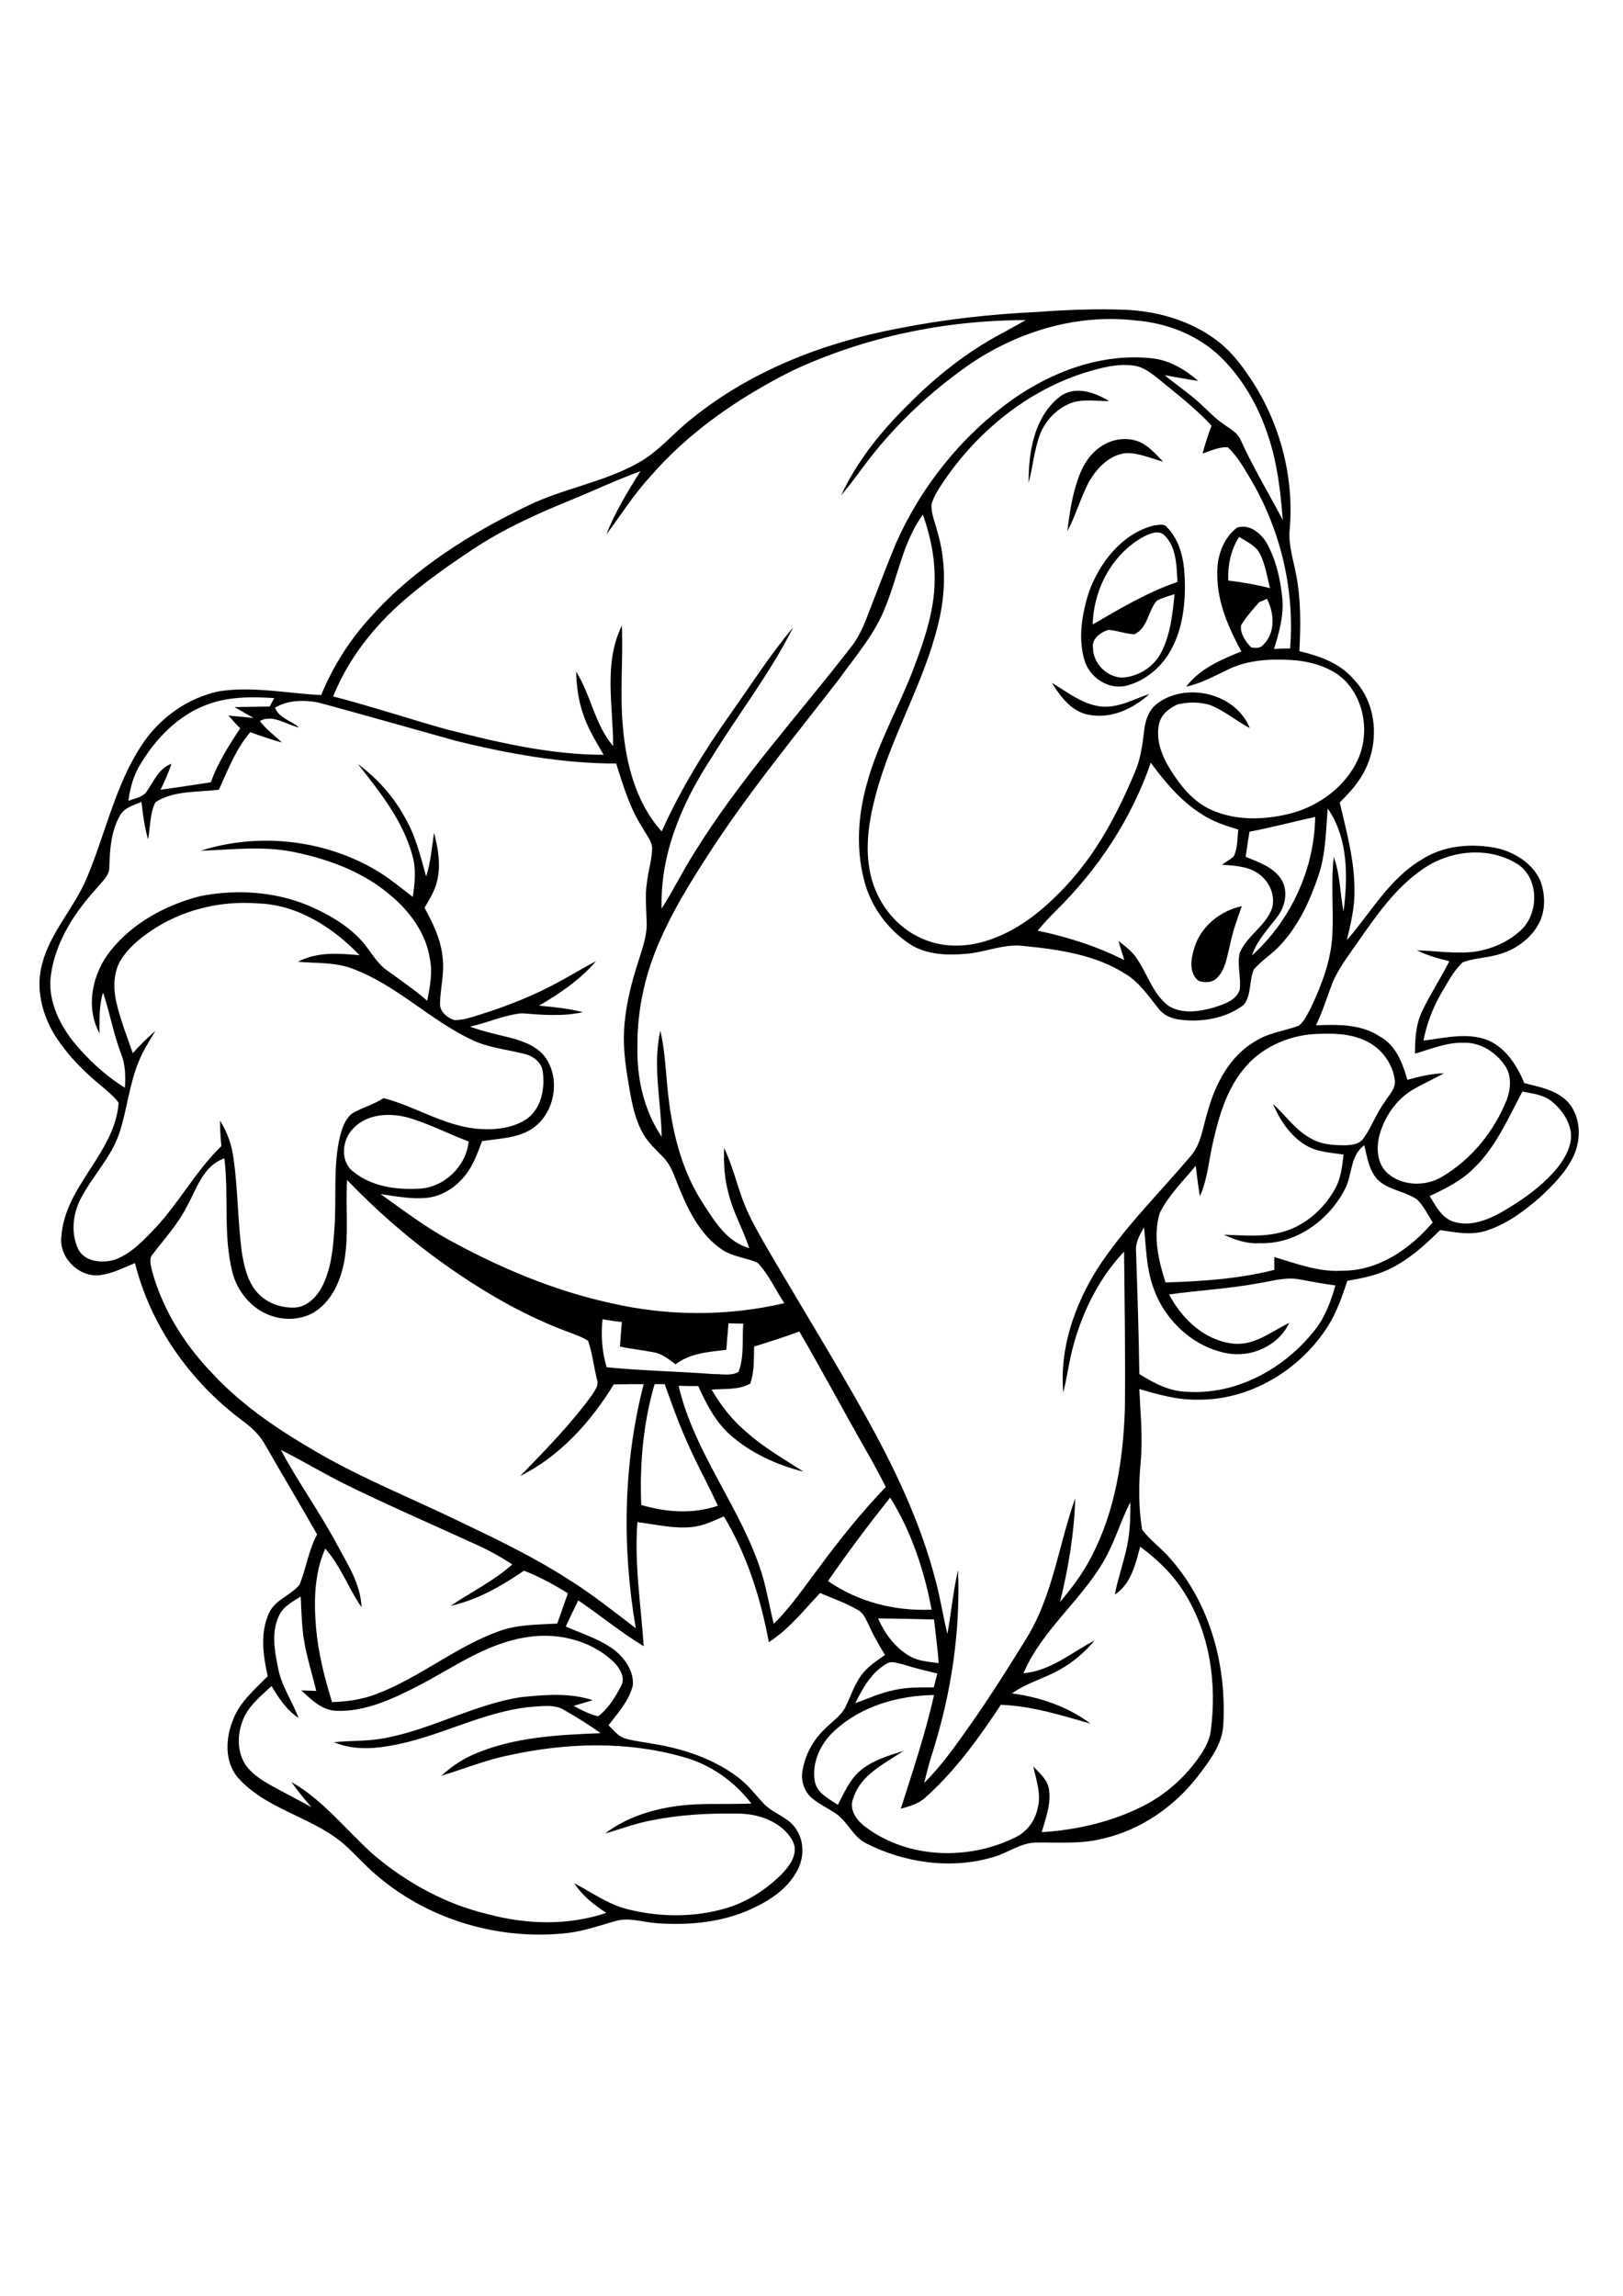 <?xml version="1.0" encoding="utf-8"?>
<!-- Generator: Adobe Illustrator 21.0.2, SVG Export Plug-In . SVG Version: 6.00 Build 0)  -->
<svg version="1.2" baseProfile="tiny" id="Layer_1" xmlns="http://www.w3.org/2000/svg" xmlns:xlink="http://www.w3.org/1999/xlink"
	 x="0px" y="0px" viewBox="0 0 595.3 841.9" overflow="scroll" xml:space="preserve">
<path d="M438.2,347.2c2.5-7.7,9.5-13.2,17.3-14.9c-1.8,4.9-3.5,9.8-4.5,14.9c-1,3.8-1.5,8.1-4.3,11.1c-1.7,2.1-4.7,2.2-7.1,1.4
	C435.8,356.6,436.9,351.2,438.2,347.2 M385.8,250.4c5.7,3.4,11.2,7.9,18.1,8.7c6.3,0.6,11.9-2.7,17.7-4.6
	c-6.1,5.6-14.5,9.4-22.9,7.5C392.7,260.6,388.9,255.3,385.8,250.4 M424.3,220.3c-3.2,3.7-3.3,10-8.2,12.3c-3.2-0.1-6.3-1.4-9.5-1.6
	c-2.9,0.8-6.3,3.3-5.7,6.7c0.1,5.6,4.9,10.4,10.4,10.8c5.9-0.2,11.7-3.7,14.5-9c3.5-6.6,4.3-14.3,5-21.6
	C428.6,218.6,426.3,219.2,424.3,220.3 M419.9,196.6c-11.8,6.2-18.8,19.3-19.1,32.4c10-5.8,20-11.8,31.1-15.6
	c-0.4-5.9-0.3-12.7-4.8-17.1C425,194.3,422,195.6,419.9,196.6 M423.3,192.7c1.5-0.1,3.5-0.8,4.6,0.5c4.7,4.7,6.3,11.5,6.6,17.9
	c0.5,9.8-0.6,20.3-5.9,28.8c-3.5,5.5-8.9,9.8-15.2,11.5c-6.6,1.8-13.7-2.8-15.6-9.2c-2.5-8.2-0.9-17.1,1.6-25.1
	C403.4,206.2,411.6,195.6,423.3,192.7 M404.2,163.5c4.1-2.7,9.6-3.3,14.1-1.3c3.3,1.6,5.8,4.5,8.3,7.1c-4.6-1.2-9.1-3.4-14-3.1
	c-6.1,0.9-10.7,5.9-13.5,11.1c-2.9,5.7-4.6,11.9-7.6,17.5c0.8-6.7,1.8-13.4,4.1-19.7C397.2,170.5,400,166.1,404.2,163.5
	 M388.7,145.5c5.5-4.2,12.8-1.7,18.1,1.6c-4.5,0-9.1-0.8-13.4,0.5c-5.5,1.9-10,6.5-12,11.9c-2.1,5.7-2.6,11.8-4.1,17.6
	C377.2,165.8,379.3,152.9,388.7,145.5 M324.9,610.3c-5.4,3.2-8.5,8.9-11.2,14.3c4.7-1.7,9.3-3.8,14.2-4.8c4.8-1.1,9.7-1,14.6-1
	c0.4-1.7,0.9-3.4,1.3-5.1c-4.2-1-8.4-2-12.5-3.3C329.3,610,326.8,608.8,324.9,610.3 M322.1,593.5c2.4,5.6,6.2,10.7,11.5,13.8
	c3.2,1.9,7,2.1,10.7,2.6c-0.4-5.4-1.1-10.7-1.7-16C335.6,593.7,328.8,593.6,322.1,593.5 M102.5,592.2c-3.1,6-1.8,13.1-0.5,19.5
	c1.2,6.6,5.2,12.1,7.5,18.3c-4.4-2.9-7.3-7.3-9.9-11.7c-3.7,3.5-7.9,6.8-10.1,11.5c-2.4,5.3-2.8,11.9,0.3,17c2.3,3.6,6,5.9,9.7,8
	c4.9,2.7,9.8,5.2,14.7,7.9c-2.6-3-5.1-6-7.3-9.2c11.9,6.8,20.3,18,30.4,26.9c12.1,10.2,26.4,18,41.8,21.6
	c14.1,3.8,29.3,4.2,43.3-0.5c-4.5-2.9-8.8-6.3-11.8-10.9c6.5,3.4,12.6,7.9,19.8,9.6c11.6,2.9,24,3,35.5-0.3
	c7.8-2.2,14.8-6.7,20.6-12.4c2.3-2.4,4.6-5.1,5-8.6c0.3-3.2-1.9-5.9-4.1-8c-4.6-4.1-10.8-5.8-16.9-5.8c-10.6-0.2-21.3,0.4-31.7,2.5
	c-5.8,1.1-11.3,3.2-16.9,4.8c9.5-7.2,21.5-10.1,33.2-10.7c6.8-0.3,13.7,0,20.5-0.3c-6.3-8.2-15.1-14.4-25.1-17.1
	c-20.7-5.9-42.9-5.2-63.8-0.6c-8.5,1.7-16.5,5-24.8,7.5c3.7-3.4,8-6.3,12.7-8.2c14.4-6,30.2-6.8,45.7-7.4c-4.3-3.1-8.8-5.9-13.4-8.5
	c-3-1.9-6.8-1.5-10.2-1.3c-19.1,1.2-36,11.8-54.8,14.6c-6.5,1.1-13.3,1.1-19.4-1.5c6.2-0.6,12.5-0.3,18.7-1.5
	c17.1-3.2,32.6-12.3,49.8-15c8.8-0.9,17.9-1.7,26.4,1.1c-2.3,0.7-4.7,1.4-7,2.1c2.9,1.5,5.8,3.1,9,3.8c3.7-2.8,6.2-6.9,8.3-10.9
	c2-3.4-0.6-7.1-3-9.4c-8.7-8-21.3-10.7-32.7-8.5c-14.4,2.5-26.4,11.4-39.1,17.9c-9.2,4.7-19.1,9.3-29.6,8.9
	c-5.3-0.2-9.2-4.2-12.8-7.5c1.8,0.1,3.7,0.1,5.5,0.2c-1.8-7.5-4.3-14.8-5-22.5c-0.4-4-0.5-8.1-0.7-12.1
	C107.4,587.3,104.1,589,102.5,592.2 M406.2,570c-8.2,15.9-23.7,27-30.8,43.6c9.9-0.8,17.6-7.6,26.1-12c-3.5,4.2-7.8,7.9-12.6,10.6
	c-5.7,3.3-12.3,4.9-17.7,8.8c10.3,1.4,20.4,4.8,28.8,11.1c-10.8-3.1-21.6-6.5-32.9-6.9c-8.1,12.2-16.7,24.2-27.7,34
	c-2.5,2.3-5.8,3.2-9,4.1c4.4-13.8,9-27.5,12.2-41.7c-13.1,0.2-26.7,4-36.5,13.1c-5.1,4.6-8.5,11.7-7.2,18.7c0.8,4.3,5.2,6.2,8.4,8.5
	c2.2-4.2,4.1-8.7,7.6-12c4.6-4.2,10.7-6,16.5-7.8c-7,4.7-15.7,8.7-18.4,17.3c-1.8,4.2,1.3,8.3,4.6,10.7
	c15.4,11.5,37.4,12.2,54.4,3.9c4.3-1.9,7.5-5.9,8.5-10.5c1.6-5.3-0.4-10.6-1.5-15.7c2.4,2.5,5.4,5,5.8,8.7
	c0.7,5.3-1.3,10.4-2.7,15.4c12.7-0.8,25.4-3.7,36.8-9.4c8.7-4.3,16.1-11,21.5-19c1.8-2.7,3.3-5.6,3.7-8.8
	c2.3-17.4-0.3-35.8-9.8-50.8c-4.1-6.6-9.9-12.1-16.1-16.7c-1.7,6.4-3.3,13.6-9.3,17.6c1.3-7,4-13.7,5-20.7c0.7-4.4,0.7-8.8,0.7-13.2
	C411.4,557,409.4,563.8,406.2,570 M303.7,579.8c11.1,7.7,24.6,11.1,38,10.5c-2.7-14.4-7.4-28.6-15.2-41.1
	C318.5,559.2,310.9,569.4,303.7,579.8 M103,531.7c6.3,11.8,14.2,22.7,20.5,34.5c3.9,7.3,8.8,14.6,9.1,23.2
	c-4.8-6.9-7.6-15.1-13.3-21.5c-4,9-4.2,19.1-3.4,28.8c0.8,9.4,3.1,18.5,5.9,27.5c5.5-0.2,10.9-0.9,16.1-2.9
	c16-6,29.3-17.5,45.4-23.2c6.7-2.4,14-2.3,21.1-2.7c1.3-3.7,2.6-7.4,3.9-11.1c-5.1-3.2-10.5-6.1-16.1-8.3
	c-8.2,5.6-17,10.7-26.9,12.9c7.5-5.1,15.8-9.1,22.6-15.2c-4.3-2.8-8.8-5.3-13.5-7.4c-16.2-7.4-32.6-14.5-48.6-22.4
	C117.9,539.9,110.6,535.5,103,531.7 M240.1,507.6c-4.2,14.3-5.5,29.4-4.9,44.3c9.1,2.7,18.9,3.4,28.1,0.3
	c-3.7-8.1-8.1-15.9-11.6-24.1c-3-6.7-5.4-13.6-7.9-20.5C242.9,507.6,241,507.6,240.1,507.6 M276.6,493.8c-0.1,4.6,0.1,9.3-1.4,13.6
	c-4.3,2.4-9.4,1.8-14.2,2.2c3.4,5.8,7.5,11.1,12.6,15.4c6.4,5.8,13.9,10,21.1,14.7c-9.9-2.5-19.5-6.9-27.1-13.7
	c-5.3-4.8-8.6-11.3-11.5-17.7c-2.4,0-4.8,0-7.2-0.1c5.8,24.9,23.1,44.9,30.6,69.1c1.8,6,2.8,12.2,4.3,18.2
	c6.4-6.3,11.4-13.8,16.8-20.9c7.5-10.2,15.5-20.1,24.3-29.3c-2.5-4.9-5.1-9.7-7.8-14.4c-8.1-14.2-15.7-28.5-23.9-42.6
	C287.7,490.3,282.2,492.1,276.6,493.8 M221,483.8c-0.6,5.9-0.2,11.9,1.5,17.6c13,1.3,26.1,1.5,39.1,2.5c3.1-0.1,6.6,0.8,9.3-0.8
	c2.1-5.6,1.3-11.8,1.7-17.7c-1.8,0-3.6-0.1-5.4-0.1c-0.3,3.2-0.5,6.5-0.8,9.7c-6.5,0.8-13.2,1.2-18.6,5.3c-2.5-1.8-5-3.9-8.1-4.4
	c-4.1-0.8-8.3-1.2-12.3-2.1c0.2-3,0.4-6,0.7-9C225.7,484.6,223.4,484.2,221,483.8 M416.7,459.3c0.5,14.9,1,29.8,1.2,44.6
	c5.3,3.3,11.1,6.4,17.5,6.5c18.3,1.2,35.9-8.6,47-22.8c3.7-4.7,5.8-10.5,7.4-16.2c-4.4-0.6-8.7-1.4-13.1-2.2
	c-5.1-1-10.1,0.6-15.1,1.4c-10.8,2-21.9,2.6-32.8,4.1c4.7,8.9,12.9,16.8,23.3,18c7.8,1,14.2-4.4,20.8-7.6c-4,8.5-14.1,13-23.2,11.1
	c-12.7-2.5-23.2-12.8-27-25c-2.3-6.8-2.3-14-3.1-21.1C418,452.9,416.3,455.9,416.7,459.3 M68.4,442.7c-3.2,6.3-8,11.5-12.2,17
	c-1.8,1.8-0.8,4.4-0.4,6.5c4,14.5,12.3,27.5,22.8,38.2c11.1,11.8,24.7,20.7,38.6,28.7c16.2,9.3,33.6,16.3,50.4,24.4
	c13.8,6.6,27.7,13.2,40.6,21.5c8.8,5.4,16.8,11.9,25,18.1c-5.1-29.6-4.6-60.4,2.9-89.5c-3.7,0-7.4,0-11,0.1
	c-8.4,13.8-19.7,26.3-34.3,33.6c9.2-9.5,18.6-19,26.4-29.8c1-1.7,2.5-3.4,1.8-5.5c-1.2-4.7-1.7-9.7-3.3-14.3
	c-2.1-1.4-4.6-2.2-6.9-3.1c-10.1-3.7-19.8-8.5-29-14c-19.3-11.5-37-25.7-52.5-41.9c-0.6,9.9,0.7,19.9-1,29.7
	c-1.2,6.5-3.9,13.2-9.2,17.5c-5.1,4.2-12.5,4.7-18.5,2.3c-6.7-2.6-11.7-8.9-13.4-15.8c-3.4-13.6-1.2-27.8-2.9-41.6
	C74.3,427.6,72.1,436.2,68.4,442.7 M129.6,413.8c-4.1,4-5,12-0.1,15.8c6.8,5.6,16,6.8,24.4,6.3c9.1-0.5,17.1-8.2,18-17.3
	c-7.5-2.8-14.7-6.6-22.4-8.8C142.7,408,134.6,408.5,129.6,413.8 M540.2,428.8c-4.5,4.4-10.2,7.2-15.8,9.8c2.3,3.8,4.5,8.2,9,9.5
	c6,1.8,12.2-0.7,17.4-3.6c7.6-4.4,14.9-9.5,20.5-16.3c2.8-3.6,5.3-8,4.9-12.7c-0.6-4.7-3.6-8.9-7.3-11.8c-3-2.3-6.9-2.7-10.5-3.4
	C553.1,410.2,548.6,420.9,540.2,428.8 M455.8,392.5c-6,7.5-8.7,16.9-10.8,26c-1.6,6.7-2,13.8-4.9,20.2c-0.6-3.7-1.1-7.4-1.5-11.2
	c-4.6,5.6-9.9,10.7-13.2,17.3c-2.6,8.4-0.5,17.4,2.1,25.5c13.4-0.4,26.8-1.3,39.9-4.6c0-1.6,0-3.1,0-4.7c8.2,2.4,16.4,5.6,25.1,5
	c13.2,0,24.7-8,33-17.7c-1.8-2.9-3.3-6-5.7-8.4c-4.5-3.1-10.4-3.4-14.4-7.2c-3.3-3.4-3.9-8.3-5-12.7c-5.3,3.8-4.3,11-7.2,16.3
	c-5.9,11.3-18,20.1-31.2,19.6c-4.6,0.3-9-1.2-13.1-3.1c7.3,0.2,14.7,1,21.8-1.1c8-2.3,14.7-8.2,18.8-15.4c2.3-3.9,2.8-8.5,3.3-12.9
	c-4.8-0.7-9.8-0.9-14-3.5c-5.6-3.4-9.4-9.2-11.9-15.1c4.7,4.3,8.4,9.8,14.1,12.8c3.8,2.2,8.3,2.4,12.6,2.4c2.3-0.1,5-0.4,6.4-2.4
	c3.1-4.2,4.8-9.3,7.9-13.5c1.5-2.5,4.1-4.8,3.7-8c-0.8-6.4-5.3-12.1-11.1-14.6c-5.7-2.6-12.2-2.6-18.3-2.3
	C472.2,379.8,462,384.4,455.8,392.5 M54.9,341.7c-4.2,2.9-8.2,6.3-10.8,10.7c-2.8,5-2.5,11.1-1.1,16.5c1.5,5.9,3.7,11.6,5.7,17.3
	c2.6-2.9,5.4-5.6,8.3-8.2c-2.2,3.8-4.6,7.4-6.2,11.5c-3.4,8.3-4.2,17.4-7,26c-3,8.9-9.8,15.7-14.1,23.9c-3,5.7-3.8,12.8-1,18.7
	c2.4,4.7,8.7,5.2,13.3,3.9c6.1-2.2,10.6-7.1,15-11.7c8.8-9.4,14.9-21,24.2-30c-0.3-3.1-0.5-6.2-0.5-9.3c2.8,4.3,4.4,9.2,5,14.2
	c1.6,11.3,1.5,22.7,3,34c0.8,4.9,1.9,10,5,14c3.4,4.4,9.1,6.6,14.6,6.3c4.3-0.3,7.7-3.7,9.7-7.4c3.6-6.8,4.2-14.6,4.7-22.1
	c0.7-10.5-0.4-21.1,1.6-31.4c0.8-3.7,1.8-7.8,4.9-10.3c3.7-2.2,7.9-3.2,11.5-5.6c11.5,3,21.8,9.9,33.8,11.2
	c6.4,0.6,13.4,0.1,18.9-3.7c5.2-3.9,6.5-11,5.7-17.1c-0.4-3.7-3.8-6-7.1-6.7c-6.4-1.6-13-2.2-19-5.1c-15.4-7.3-27.6-20.1-43.8-26.1
	c-6.3-2.4-13.2-1.9-19.9-2.5c7-3.7,15-3.1,22.6-2.4c-9.8-10.2-22.8-18.6-37.4-19C80.5,330.2,66.3,333.8,54.9,341.7 M521.6,318.9
	c-9.7,6.7-16.6,16.6-23.3,26.2c-3.6,5.3-7.8,10.4-10,16.5c-1.8,4.9-3.4,9.8-5.6,14.4c8-0.3,16.5-0.5,23.4,4.1
	c5.9,3.2,8.4,9.8,10.1,15.9c4.4-1.2,8.8-2.3,13.4-2.4c-3.7,2.1-7.6,3.8-11.2,5.9c-6.2,3.6-10.5,9.9-12.4,16.7
	c-1.3,4.8-0.9,10.7,3,14.1c5.4,4.7,13.9,4.9,20,1.2c10.8-6.4,19.1-16.7,23.7-28.3c1.4-3.9,1.8-8.5-0.5-12.1
	c-3.3-5.1-9.1-8.9-15.3-8.7c-6.2-0.2-12,2.3-17.9,4c0-5.3,0.3-10.7,2.6-15.5c3-6.3,6.8-12.1,10-18.4c-4.1-1-8.1-2.1-11.9-4
	c7.3,0.2,14.7,1.5,22,0.4c5.7-1,11.2-3.4,15.5-7.2c7.6-6.2,7.6-20.4-1.4-25.3C545.3,310.3,531.4,311.9,521.6,318.9 M458.3,305
	c-0.5,3.1-1,6.1-1.4,9.2c4.7,2,10.1,3.7,13,8.2c2.8,4.4,1.5,10.2-1.6,14.1c-3.4,4.4-7.3,8.5-9.1,13.9c14.2-12.8,22.9-31.6,23.2-50.8
	C474.4,301.3,466.4,303.5,458.3,305 M422.1,279.7c-7.1,20.6-19.4,39.2-34.9,54.4c-2.3,2.3-4.5,4.7-6.6,7.2
	c11,2.3,21.7,5.7,31.8,10.8c-0.7-2.3-1.5-4.6-2.1-7c2.6,2,5.3,4.1,7,6.9c3.7,5.6,5.7,12.6,11.2,16.8c5,3.2,11.5,2.2,17,0.6
	c3.5-1.2,7.9-2.5,9.2-6.4c0.6-4.5-1-9,0-13.5c2.6-6.3,9.4-9.8,11.8-16.2c1.5-4.8-0.9-10.1-4.9-12.9c-3.9-2.8-8.8-2.9-13.4-3.3
	c1.5-1,3-1.9,4.3-3c1.5-3,1.3-6.6,1.7-9.9c-4.8-1.4-9.6-3-13.7-5.8C433.1,293.7,427.3,286.8,422.1,279.7 M100.9,259.5
	c1.3,3.8,6,4.8,8.8,7.3c-4.7-1-9.6-5-14.4-2.4c2.3,3.1,5.4,5.3,8.1,7.9c-3.9-1.1-7.8-2.4-11.6-3.8c-5.3,6.2-8.2,13.8-11.5,21.1
	c-7.8,1-16.5,0.2-23.3,4.6c-2.1,4.2-1.8,9.1-2.7,13.6c-1.3-4.5-1.9-9.1-2.4-13.7c-2.8,1.2-6.2,2-7.8,4.8c-3.3,5.7-3.8,12.4-4,18.8
	c0.2,3.4-2.8,5.7-4.7,8.1c-8.1,8.9-15,19.5-16.7,31.6c-1.3,8.7,2.6,17.3,7.8,24.1c5.5,6.8,11.9,12.8,19.3,17.4
	c0.3-4.2,0.2-8.5-1.4-12.5c-2.8-7.3-4.1-15-6.6-22.4c-1.5,4.8-1.3,9.9-1.3,14.9c-5.3-9.6-2.6-21.9,4-30.2
	c8.2-10.3,20.4-16.9,33.1-20.1c13.9-2.7,28.8-1.6,41.8,4.5c7.4,3.4,14.6,8,19.5,14.7c2.1,2.9,4.1,6,7.1,8.1
	c5,3.6,10.1,7.1,14.7,11.1c1-5,2-10.2,1-15.3c-1.4-9.2-7.1-17.1-14-23c-10.3-9-23.5-13.8-36.7-16.4c-11-2.1-22.3-0.7-33.4-0.3
	c20.9-6.7,44.6-4.2,63.6,6.7c5.1,2.9,9.6,6.7,14.2,10.2c0.8-5.1,1.3-10.4-0.2-15.4c-3.5-12.7-11.9-23.1-19.9-33.3
	c7.3,5.4,13.4,12.3,17.6,20.3c3.7,6.5,5.4,13.8,7.4,20.9c1.7-5.2,2.1-10.7,2.9-16c1.5,5.7,2.5,11.7,1.2,17.4
	c-0.8,3.7-2.8,6.9-4.7,10.1c3.2,5.8,6.2,12,6.7,18.8c0.6,5.4-0.9,10.8-1,16.2c-0.2,3,2.6,5.4,5.3,6.2c3.1,0,6.1-1,9-1.9
	c10.2-3.2,20.2-7.1,29.6-12.3c4.5-2.4,8.8-5.1,13.3-7.4c-5.8,6.8-13.2,11.8-20.9,16.3c5.4,0.5,10.8,1,16.1,2.4
	c-7.4,1.6-14.9,1-22.4,0.4c-6.5,0.6-12.6,3.5-19,4.9c5,1.8,10.1,2.9,15.3,4.2c4.8,1.3,9.9,3.3,12.7,7.6c5.3,8.2,2.8,20.5-5.5,25.8
	c-5.4,3.4-12,3.4-18.1,4.4c-1.6,4.2-3.1,8.6-5.9,12.2c-3.5,4.6-8.8,8.1-14.6,8.6c-5.6,0.5-11.2-0.6-16.7-1.4
	c8.4,6,16.7,12.3,25.8,17.2c18.4,10,37.8,18.2,58.3,22.7c20.9,4.9,43.1,5,64,0.1c-3.3-4.9-5.7-10.5-9.8-14.8
	c-4.2-1.9-9.1-2.2-13-4.8c-7.5-5-11.9-13.3-15.3-21.5c-1.9-4.3-3.1-9.2-6.5-12.6c-2.5-2.6-5.2-5-7-8.1c-3-5-4.2-10.9-5.2-16.6
	c-1.2-7.1-2.4-14.2-2-21.5c0.4-8.5,2.5-16.9,5.1-25c1.4-4.7,3.3-9.4,3.2-14.4c-0.1-5-0.7-10.1,0.1-15.1c0.5-4.3,1.9-8.5,1.9-12.8
	c-0.4-2.7-2.3-4.8-3.5-7.1c-4.7-7.2-7.1-15.5-9.7-23.6c-19.8,0-39.5-3.6-58.7-8.3c-16.8-4.7-33.7-9.5-50.6-14.1
	C111.7,256.7,105.8,256.6,100.9,259.5 M75.7,258.5c-10.4,3.9-18.5,12.3-24.1,21.6c-2.6,4.1-3.9,8.9-4.5,13.6c2.4-1,5.4-1.3,6.8-3.6
	c2.6-3.7,4.4-8.4,9-10c-1.1,3.3-2.5,6.4-4,9.5c6.1-0.8,12.3-1.8,18.4-2.7c2.6-7.1,6.6-13.5,10.8-19.8c-1.5-1.5-2.9-3.1-4.3-4.7
	c3.1,0.3,6.1,0.6,9.2,0.9c-2.3-1.3-4.7-2.7-7-4c4.3-0.1,8.6-0.1,12.9-0.2c0.5-1,1.1-2,1.7-3.1C92.3,255.5,83.6,255.4,75.7,258.5
	 M461.9,220.8c-2.4,2.7-4.8,5.4-6.7,8.5c-0.4,3.1,1.7,6,3.7,8.1c1.6,0.3,3.4,0.4,4.5-1c4.5-4.4,4-11.6,1.3-16.8
	C463.9,220,462.5,220.6,461.9,220.8 M454.5,196.9c-3.1,4.8-4.2,10.4-4,16c5.2,0.6,10.3,1.5,15.3,2.8c-1-4.2-1.7-8.6-3.6-12.5
	C460.7,200.1,457.3,198.7,454.5,196.9 M324.9,222.2c-3.7,9.9-10.7,17.9-16.8,26.4c-16.6,21.5-34,42.5-48.7,65.4
	c-6.4,9.9-12.6,20-17.3,30.8c-5.4,12.1-8.4,25.4-8.3,38.7c-0.3,11.7,2.3,23.6,8.9,33.4c-0.2-13-3.4-26-0.5-38.9c1.9,8,2,16.3,3,24.5
	c1.6,13.7,5.2,27.6,12.9,39.2c4.2,6.5,8.7,13.8,16.7,16c-2.2-6.8-5.9-13.1-7.6-20.1c-1.5-5.4-1.8-11-1.6-16.6
	c3.8,7.9,5.3,16.6,9.1,24.4c2.7,5.6,5.9,11,9,16.3c11.1,18.9,22.6,37.6,33.3,56.7c10.9,19.4,20.6,39.7,26.2,61.3
	c1.7,6.4,2.7,13,4.3,19.5c1.4-7.8,2.1-15.7,3.9-23.4c0.9,22.6-2.5,45.2-9.3,66.7c-1.2,3.7-2.2,7.5-3.1,11.3
	c6.3-6.2,11.4-13.5,16.5-20.7c7.4-10.5,14.3-21.4,21-32.3c9.7-15.7,11.8-34.3,17.9-51.4c-0.4,12.9-2.5,25.6-5.6,38.1
	c4.3-5.1,8.3-10.4,11.4-16.4c8.8-16.7,11.8-35.8,12.4-54.5c0.2-19.2-0.1-38.4-0.3-57.6c-8.9,9.4-14.9,21.3-18.4,33.7
	c-1.7,5.9-2.4,12-3.9,17.9c-1.4-15.9,4-31.6,12.3-45c9.8-15.2,22.8-27.9,34.4-41.6c4-4.6,4.5-10.9,6.3-16.5
	c2.8-10.1,8.1-20.3,17.5-25.7c4.8-3.1,10.7-3.7,16-5.7c2.1-1.8,3.2-4.5,4.5-6.9c3.9-8.3,7.2-17.1,7.7-26.3
	c0.5-9.5-0.6-19.1,0.5-28.6c2.4,6.4,2.3,13.4,3.6,20c1.6-12.7,1.8-26.8-5.8-37.8c-0.7,8.2-0.7,16.6-3.4,24.6
	c-3.1,9.2-7.3,18.3-13.9,25.4c-3,3.3-6.8,5.6-9.8,9c-1.8,4.1-0.8,9.4-3.7,13c-6.4,4.9-15,6.4-22.9,5.5c-3.2-0.3-6.4-1.5-8.4-4.2
	c-3.6-4.4-6.8-9.3-11.7-12.4c-11.2-7.3-24.8-9.2-37.8-10.5c-7.3-0.9-14.1,2.4-21.2,2.9c-7.1,0.6-14.8,0.3-20.8-3.8
	c-8-5.4-14-13.7-16.4-23c-3.1-11.7-2.3-24.2,1-35.7c4-14.8,11.8-28.1,17.2-42.4c4.1-10.9,8-22.3,7.6-34.1c-0.1-7.6-1.8-15-4.3-22.1
	C331.2,198.8,329.4,211.2,324.9,222.2 M397.8,136.7c-20.8,6.6-38.7,21.1-51.1,39c-1.9,2.9-4,5.7-5,9.1c-0.3,3.5,1.3,6.8,2.1,10.1
	c3.3,11,3.1,22.9,0.3,34c-5.2,21.6-17.1,40.8-22.8,62.3c-2.6,9.6-4.2,19.7-2,29.5c2.3,10.3,9.5,19.7,19.4,23.7
	c8.1,3.5,17.4,2.9,25.5-0.2c10.4-3.8,19.1-11.1,26.6-19.1c11.3-12,19.1-26.7,25.4-41.8c2.1-4.7,2.8-9.8,3.4-14.9
	c0.4-3.8,1.5-7.7,4.6-10.2c10.7-8.3,29-4.1,34.2,8.8c-5-2.6-9.4-6.5-14.7-8.5c-3.8-1.1-7.9-1.1-11.7-0.2c-3.1,1.3-6.2,3.8-6.9,7.3
	c-1.2,5.7,1,11.4,3.9,16.2c3.8,6.1,8.5,12.2,15.3,15.2c9.4,4.2,20.2,3.7,29.9,1.1c10.1-2.9,19.3-9.8,23.8-19.4
	c4.5-9.8,2.5-22.5-5.5-29.9c-5.3-4.6-12.5-6.4-19.4-6.8c-7.6-0.4-15.5,0.1-22.4,3.4c-5.1,2.4-10,5.2-15.6,6.4
	c5-6.6,12.8-9.9,20.2-12.9c-4.6-8.6-8.8-17.9-8.8-27.9c-0.3-6.4,1.9-13.4,7.2-17.5c4.6-1.5,8.9,2.1,11,5.8c3.3,6,4.9,12.9,5.6,19.7
	c0.7,6.5-1.1,12.9-3,19c1.9-0.1,3.9-0.2,5.9-0.2c1.7-21.1-3.3-42.6-13.8-60.9c-2.7-4.5-5.2-9.3-9.1-12.9c-3.2-0.1-6.2,1.3-9.2,2.3
	c0.9-3.4,2-6.8,3.3-10.2c-5.9-6.4-12.8-11.6-19.4-17.1c-2.7-2.1-5.5-4.4-9-4.9C409.9,133.2,403.7,134.9,397.8,136.7 M290.5,136
	c-19.5,9.8-37.9,22.4-52.2,39c-6,6.5-10.6,14-15.9,21c3.2-8.2,7.8-15.7,12.5-23.2c-8.5,3.1-16.8,7-25.1,10.4
	c-12.5,5.1-25,10.7-36.3,18.2c-8.6,5.7-17,11.6-24.8,18.3c-11.3,9.7-20.9,21.7-26.5,35.7c13.9,3.6,27.5,8.1,41.3,12
	c18.9,4.8,38.2,9.4,57.9,9.4c-2.8-4.9-5.9-9.8-7.6-15.2c-1.7-4.9-2.3-10.1-2.5-15.3c5.5,8.6,6.8,19.4,13.6,27.3
	c0-14.7-3.6-30.4,3.2-44.2c0.5,12.5-0.8,25,0.4,37.5c1.2,13.6,4.9,27.7,14.2,38c6.9-15.3,15.6-29.6,25.3-43.2
	c7.5-10.6,14.5-21.6,22.9-31.6c-8.4,16.8-20,31.6-29.8,47.6c-10.8,16.4-19.1,35.5-18.4,55.5c4.2-6.6,7.6-13.6,11.8-20.2
	c16.8-27.3,38.6-51,58.1-76.3c2.1-2.8,3.6-5.9,4.9-9.1c3.7-9.4,7.2-18.9,11.1-28.3c9.2-20.8,24-39.3,42.5-52.6
	c14.8-10.5,33.1-17.3,51.5-15.3c6.4,0.7,12.1,4.1,16.9,8.3c-4.1-0.6-8.2-1.4-12.3-2.1c4.2,3.5,8.9,6.6,12.9,10.3
	c2.9,2.6,5.5,5.5,8.8,7.7c2.1,1.6,4.8,2.9,6,5.4c4.6,10.2,10.4,19.8,15.6,29.7c-0.8-10.5-2-21-5.4-31c-3.5-10.6-9.1-20.6-17.1-28.5
	c-8.4-8.3-20-12.8-31.7-13.7c-22.6-2.6-45.6,4.9-63.7,18.3c-13.6,9.9-25.8,21.7-35.8,35.2c-2.7,3.6-5.4,7.3-8.3,10.7
	c5.9-12.7,14.9-23.8,24.8-33.5c10-10.1,21.3-19.1,33.9-25.8c3-1.6,6-3.3,9-5C346.8,117.4,317.2,123.5,290.5,136 M380.6,114.4
	c10.7-0.8,21.4-1.2,32.1-0.8c11.8,0.5,23.7,3.9,33.3,11c4.6,3.4,8.3,7.8,11.5,12.5c11.6,16.5,17.4,37.3,15.5,57.5
	c-0.4,5.5,1.4,10.7,2.4,16.1c1.8,9.2,1.7,18.7,1.2,28.1c7.3,1.7,14.9,4.4,19.9,10.3c8.3,8.5,9.5,22.3,4.4,32.8
	c-2.2,4.8-5.8,8.7-9.5,12.4c2.5,10.7,5.5,21.4,5.4,32.5c0.1,6.1-1.4,12.1-2.8,18c8.8-10.1,15.6-22.6,27.5-29.6
	c8-5.2,18.2-6,27.4-4.2c6.6,1.5,13.1,5.5,16,11.8c2.1,5.4,2.1,12-1.1,17c-3.3,5.3-8.8,8.9-14.8,10.4c-4.1,1.1-8.5,1.2-12.5,2.7
	c-3.4,3.2-5.5,7.4-7.9,11.4c-3.1,5.4-5.3,11.2-6.5,17.3c7.7-0.9,15.9-3.1,23.5-0.2c6.7,2.8,10.8,9.3,13.5,15.8
	c5.8,1.5,12.3,2.6,16.4,7.4c4.4,5.4,4.5,13.4,1.6,19.5c-2.9,6-7.7,10.8-12.6,15.3c-5.8,5-12.2,9.7-19.6,12
	c-5.5,1.7-11.2,0.5-16.7-0.3c-5.6,5.6-11.6,11-18.8,14.4c-4.8,2.3-10,3.3-15.2,4.2c-1.9,5.7-3.9,11.5-7.1,16.6
	c-10.2,16.1-28.6,27.3-48,27c-7.3,0.1-14.3-1.9-21.2-3.9c0.4,8.9,1.3,17.8,0.5,26.7c-0.8,8.2-0.8,16.7,0.5,24.8
	c3.1,4.2,7.5,7.1,10.8,11.2c14.3,16.4,20.2,38.9,19,60.3c-0.3,7.4-5.2,13.5-9.5,19.2c-8.6,11-20.7,19.4-34.4,22.6
	c-7.9,2.1-16.1,1.4-24.2,1.5c-6.2-0.2-11.3,4.2-17.2,5.6c-15.1,4.2-31.6,1.8-45.5-5.2c-5.1-2.4-7-8.3-11.6-11.2
	c-2.8-1.9-5.9-3.3-8.5-5.5c-2.9-2.5-4.2-6.6-3.4-10.3c1-6,4.2-11.5,8.7-15.6c2.3-2.3,5.2-4.2,6.8-7.1c2-3.9,3.3-8.3,5.9-11.9
	c2.3-3.2,5.7-5.4,8.8-7.6c-2.2-3.6-4.3-7.2-6-11.1c-1-1.9-1.8-4.2-3.8-5.3c-4.4-2.6-9.3-4.3-14-6.3c-6,6.3-11.4,13.3-18.8,18
	c-3-16.1-8-32-16.5-46.1c-3.8,1.6-7.5,3.5-11.7,3.9c-6.7,0.7-13.4-1-20-1.8c-1.2,15.2,1.3,30.3,2.3,45.5c-8.4-5.1-15.9-11.3-24-16.8
	c-1.6,3.2-3.1,6.4-4.6,9.6c6.3,2.7,13.1,4.8,18.5,9.1c3.5,3.1,6.6,7.6,6.1,12.5c-1.4,5.7-5.5,10.1-8.9,14.6c1.9,1.8,3.6,4.2,6.3,4.9
	c3.5,1,7.2,1.3,10.7,2c10.7,1.8,21.3,5.4,30,11.8c3.9,2.8,6.8,6.7,10.1,10.2c3.6,3.7,9.3,4.9,11.9,9.5c2.9,4.5,2.7,10.5,0.1,15.1
	c-3.5,6.5-10,10.8-16.6,13.8c-10.7,5-22.9,6.1-34.5,5.3c-5.2-0.3-10.4-2.3-15.5-0.8c-5.6,1.6-11.1,3.5-16.9,4.3
	c-24.7,3-50.5-4.3-69.6-20.2c-4.2-3.4-7.8-7.4-11.7-11.1c-11.5-10.9-28.8-13.3-39.7-25c-5.6-5.9-5.2-15.1-2.2-22.1
	c2.5-6.4,7.9-10.9,12.6-15.7c-1.7-7.6-2.9-15.9,0.5-23.2c2.2-4.9,8-6.4,11.2-10.4c2.4-6,3.3-12.6,6.4-18.4
	c-6.2-11-12.7-21.7-18.9-32.6c-2-3.8-5.2-6.7-8.6-9.2c-19-14.2-33.5-34.6-39.3-57.7c-4.1,1.7-8.2,3.8-12.6,4.4
	c-7.7,1.1-15.3-6.3-14.4-14c1.2-18.7,19.7-30.7,21-49.2c-1.6-2.3-3.9-4-6-5.9c-6.8-5.5-13-11.8-17.6-19.2c-4.6-7.7-6.9-17.2-4.4-26
	c3-11.4,11.5-20.1,16.1-30.8c7-16.3,10.5-34.3,20.4-49.3c6.5-9.9,16.8-17.3,28.4-19.7c12.5-1.9,25,0.8,37.4,1.4
	c4.4-10.7,10.7-20.6,18.6-29.1c15.8-17.5,36.2-30.2,57.3-40.4c13-6.3,27.6-8.5,40.3-15.6c7.5-4.1,12.8-10.8,19.4-16
	c21.7-17.7,48.5-28.1,75.8-33.3C346.3,117.1,363.4,115.2,380.6,114.4"/>
</svg>
